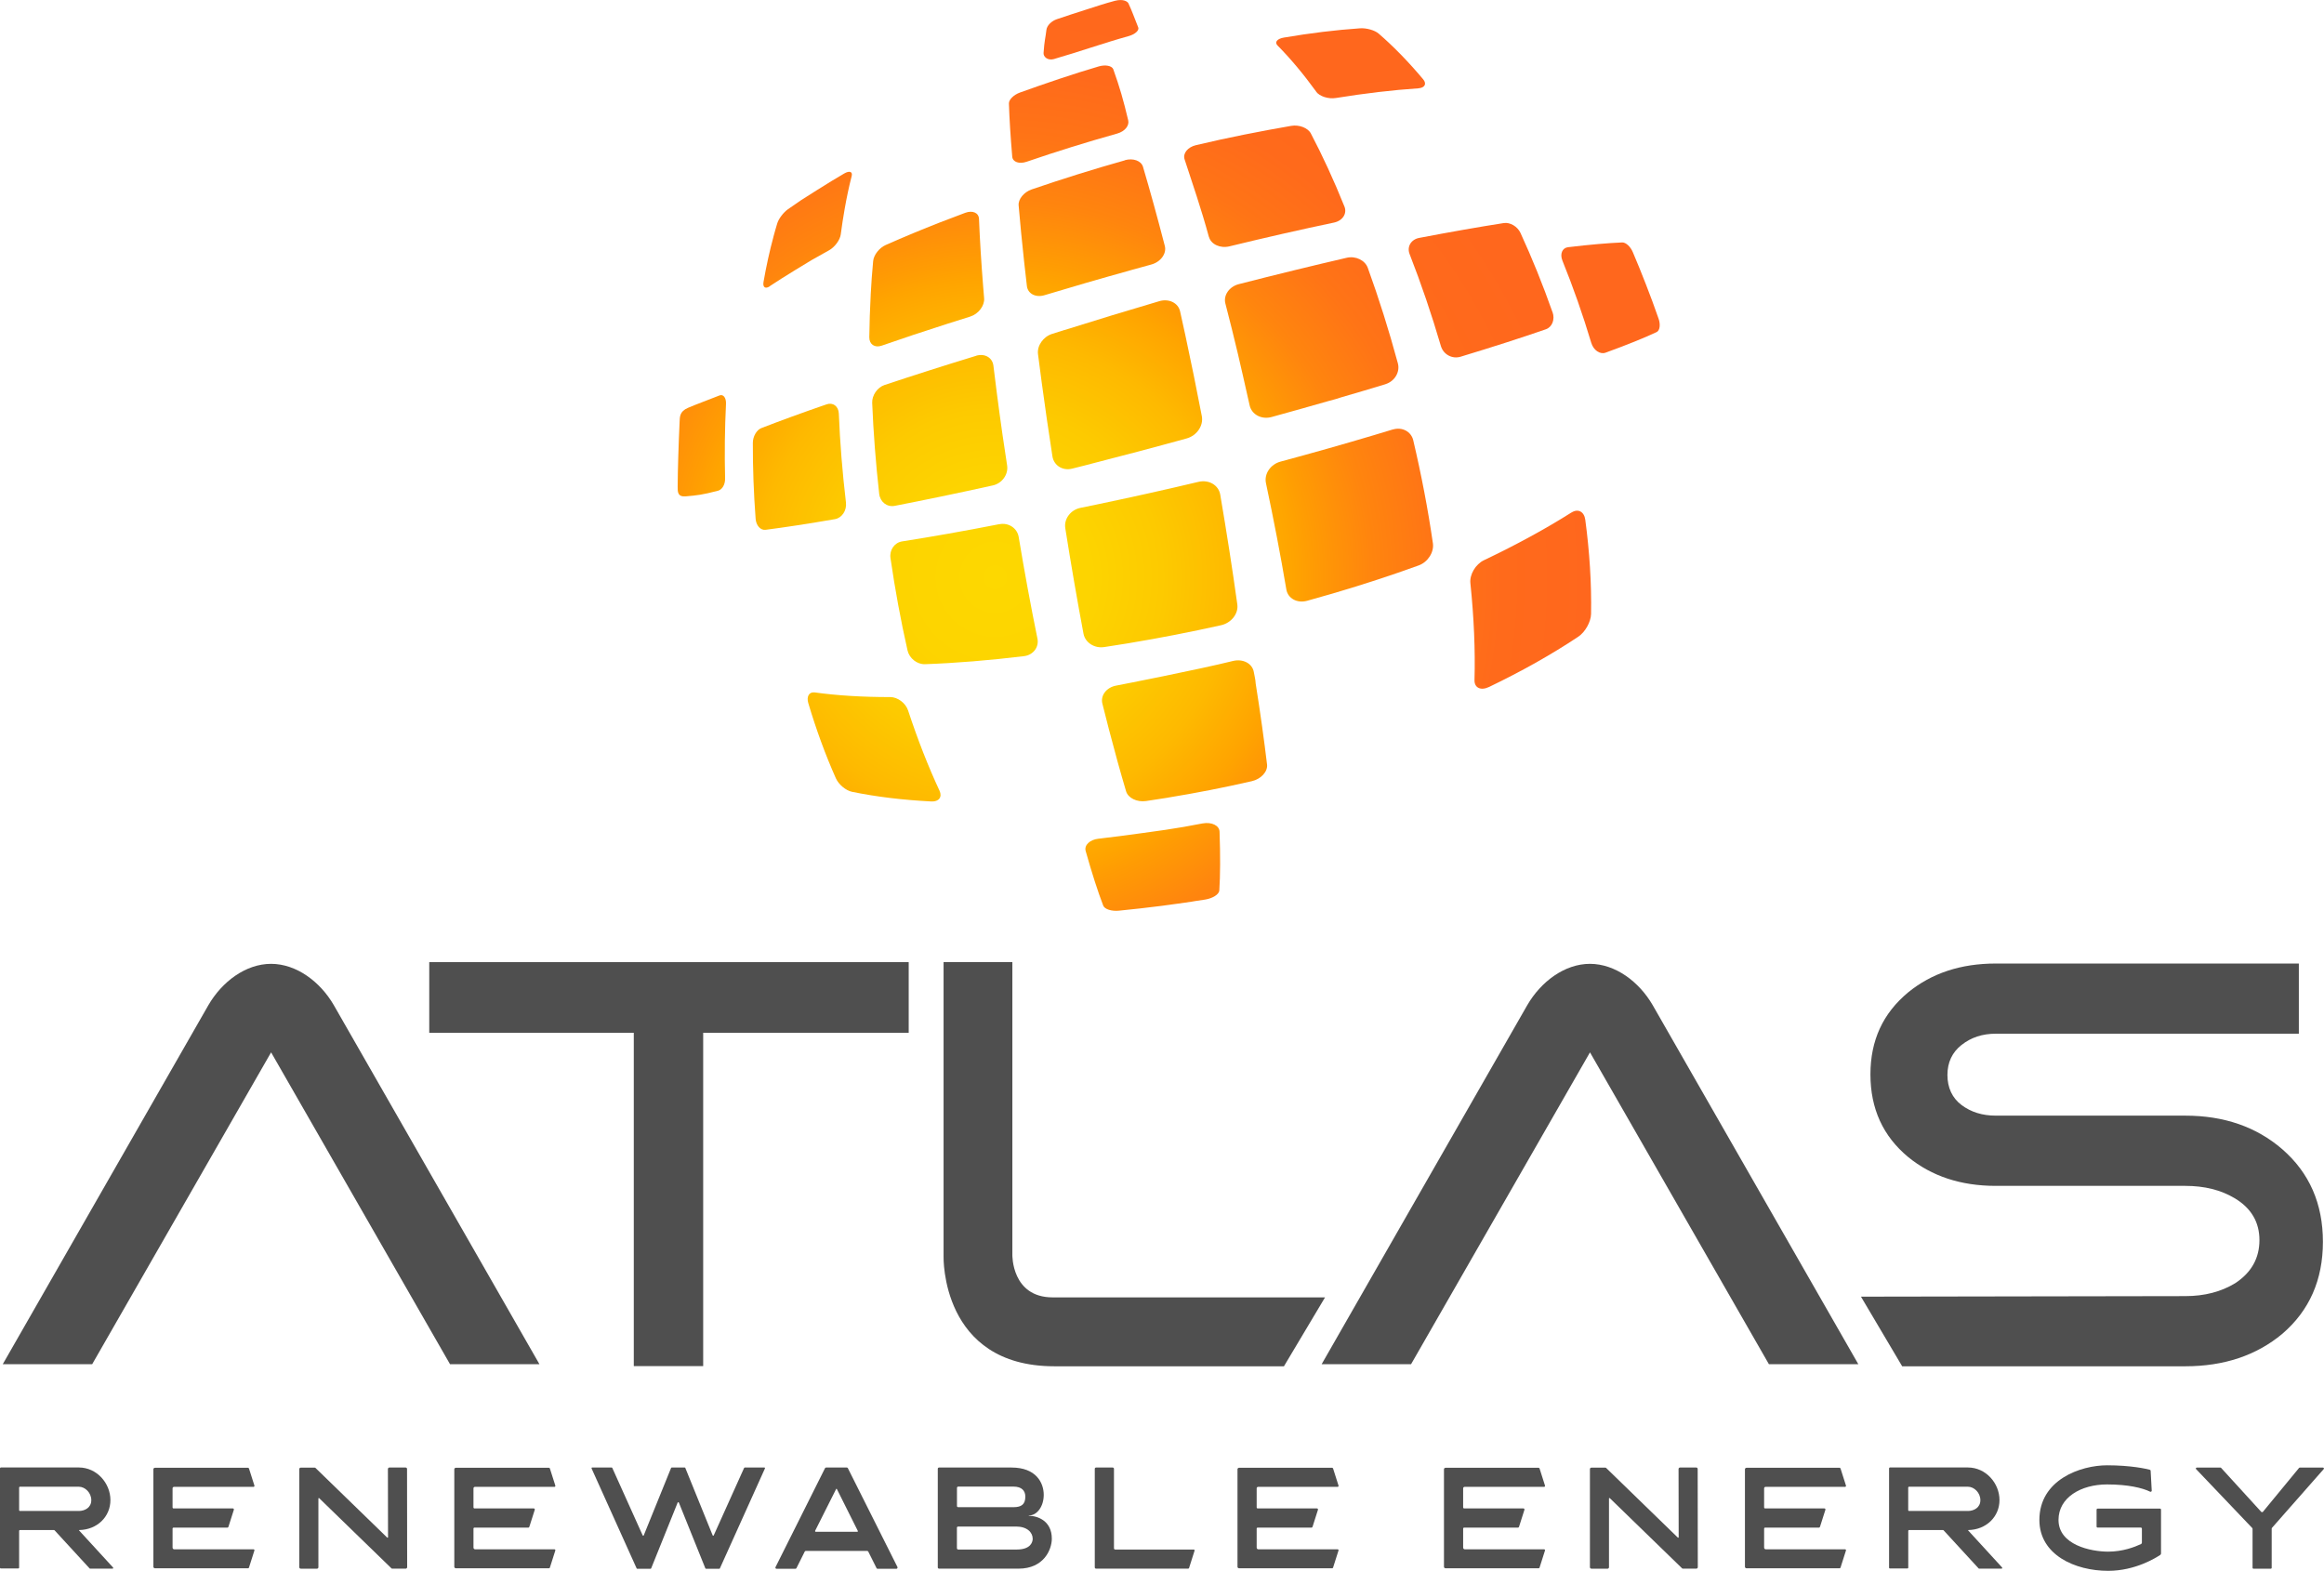 <?xml version="1.0" encoding="UTF-8"?>
<svg id="Capa_1" data-name="Capa 1" xmlns="http://www.w3.org/2000/svg" xmlns:xlink="http://www.w3.org/1999/xlink" viewBox="0 0 385.16 260.35">
  <defs>
    <style>
      .cls-1 {
        fill: url(#Nueva_muestra_de_degradado_4-21);
      }

      .cls-1, .cls-2, .cls-3, .cls-4, .cls-5, .cls-6, .cls-7, .cls-8, .cls-9, .cls-10, .cls-11, .cls-12, .cls-13, .cls-14, .cls-15, .cls-16, .cls-17, .cls-18, .cls-19, .cls-20, .cls-21, .cls-22 {
        fill-rule: evenodd;
      }

      .cls-2 {
        fill: url(#Nueva_muestra_de_degradado_4-20);
      }

      .cls-3 {
        fill: url(#Nueva_muestra_de_degradado_4-16);
      }

      .cls-4 {
        fill: url(#Nueva_muestra_de_degradado_4-19);
      }

      .cls-5 {
        fill: url(#Nueva_muestra_de_degradado_4-13);
      }

      .cls-6 {
        fill: url(#Nueva_muestra_de_degradado_4-14);
      }

      .cls-7 {
        fill: url(#Nueva_muestra_de_degradado_4-15);
      }

      .cls-8 {
        fill: url(#Nueva_muestra_de_degradado_4-10);
      }

      .cls-9 {
        fill: url(#Nueva_muestra_de_degradado_4-18);
      }

      .cls-10 {
        fill: url(#Nueva_muestra_de_degradado_4-17);
      }

      .cls-11 {
        fill: url(#Nueva_muestra_de_degradado_4-12);
      }

      .cls-12 {
        fill: url(#Nueva_muestra_de_degradado_4-11);
      }

      .cls-23, .cls-22 {
        fill: #4f4f4f;
      }

      .cls-13 {
        fill: url(#Nueva_muestra_de_degradado_4);
      }

      .cls-14 {
        fill: url(#Nueva_muestra_de_degradado_4-6);
      }

      .cls-15 {
        fill: url(#Nueva_muestra_de_degradado_4-9);
      }

      .cls-16 {
        fill: url(#Nueva_muestra_de_degradado_4-7);
      }

      .cls-17 {
        fill: url(#Nueva_muestra_de_degradado_4-8);
      }

      .cls-18 {
        fill: url(#Nueva_muestra_de_degradado_4-5);
      }

      .cls-19 {
        fill: url(#Nueva_muestra_de_degradado_4-4);
      }

      .cls-20 {
        fill: url(#Nueva_muestra_de_degradado_4-3);
      }

      .cls-21 {
        fill: url(#Nueva_muestra_de_degradado_4-2);
      }
    </style>
    <radialGradient id="Nueva_muestra_de_degradado_4" data-name="Nueva muestra de degradado 4" cx="164.94" cy="95.67" fx="164.94" fy="95.67" r="98.89" gradientUnits="userSpaceOnUse">
      <stop offset="0" stop-color="#fdd800"/>
      <stop offset=".16" stop-color="#fdd400"/>
      <stop offset=".28" stop-color="#fdca00"/>
      <stop offset=".4" stop-color="#feb900"/>
      <stop offset=".5" stop-color="#ffa400"/>
      <stop offset=".53" stop-color="#ff9c03"/>
      <stop offset=".63" stop-color="#ff850e"/>
      <stop offset=".74" stop-color="#ff7416"/>
      <stop offset=".85" stop-color="#ff6a1b"/>
      <stop offset="1" stop-color="#ff671d"/>
    </radialGradient>
    <radialGradient id="Nueva_muestra_de_degradado_4-2" data-name="Nueva muestra de degradado 4" cx="164.94" cy="95.67" fx="164.94" fy="95.67" r="98.89" xlink:href="#Nueva_muestra_de_degradado_4"/>
    <radialGradient id="Nueva_muestra_de_degradado_4-3" data-name="Nueva muestra de degradado 4" cx="164.94" cy="95.67" fx="164.94" fy="95.67" r="98.89" xlink:href="#Nueva_muestra_de_degradado_4"/>
    <radialGradient id="Nueva_muestra_de_degradado_4-4" data-name="Nueva muestra de degradado 4" cx="164.94" cy="95.67" fx="164.94" fy="95.67" r="98.89" xlink:href="#Nueva_muestra_de_degradado_4"/>
    <radialGradient id="Nueva_muestra_de_degradado_4-5" data-name="Nueva muestra de degradado 4" cx="164.94" cy="95.67" fx="164.94" fy="95.67" r="98.89" xlink:href="#Nueva_muestra_de_degradado_4"/>
    <radialGradient id="Nueva_muestra_de_degradado_4-6" data-name="Nueva muestra de degradado 4" cx="164.94" cy="95.67" fx="164.94" fy="95.67" r="98.89" xlink:href="#Nueva_muestra_de_degradado_4"/>
    <radialGradient id="Nueva_muestra_de_degradado_4-7" data-name="Nueva muestra de degradado 4" cx="164.94" cy="95.67" fx="164.94" fy="95.67" r="98.89" xlink:href="#Nueva_muestra_de_degradado_4"/>
    <radialGradient id="Nueva_muestra_de_degradado_4-8" data-name="Nueva muestra de degradado 4" cx="164.94" cy="95.67" fx="164.94" fy="95.67" r="98.89" xlink:href="#Nueva_muestra_de_degradado_4"/>
    <radialGradient id="Nueva_muestra_de_degradado_4-9" data-name="Nueva muestra de degradado 4" cx="164.94" cy="95.67" fx="164.94" fy="95.67" r="98.89" xlink:href="#Nueva_muestra_de_degradado_4"/>
    <radialGradient id="Nueva_muestra_de_degradado_4-10" data-name="Nueva muestra de degradado 4" cx="164.94" cy="95.67" fx="164.94" fy="95.67" r="98.89" xlink:href="#Nueva_muestra_de_degradado_4"/>
    <radialGradient id="Nueva_muestra_de_degradado_4-11" data-name="Nueva muestra de degradado 4" cx="164.94" cy="95.67" fx="164.94" fy="95.67" r="98.89" xlink:href="#Nueva_muestra_de_degradado_4"/>
    <radialGradient id="Nueva_muestra_de_degradado_4-12" data-name="Nueva muestra de degradado 4" cx="164.94" cy="95.67" fx="164.94" fy="95.67" r="98.89" xlink:href="#Nueva_muestra_de_degradado_4"/>
    <radialGradient id="Nueva_muestra_de_degradado_4-13" data-name="Nueva muestra de degradado 4" cx="164.94" cy="95.67" fx="164.94" fy="95.67" r="98.89" xlink:href="#Nueva_muestra_de_degradado_4"/>
    <radialGradient id="Nueva_muestra_de_degradado_4-14" data-name="Nueva muestra de degradado 4" cx="164.94" cy="95.67" fx="164.94" fy="95.67" r="98.89" xlink:href="#Nueva_muestra_de_degradado_4"/>
    <radialGradient id="Nueva_muestra_de_degradado_4-15" data-name="Nueva muestra de degradado 4" cx="164.94" cy="95.67" fx="164.94" fy="95.67" r="98.89" xlink:href="#Nueva_muestra_de_degradado_4"/>
    <radialGradient id="Nueva_muestra_de_degradado_4-16" data-name="Nueva muestra de degradado 4" cx="164.94" cy="95.67" fx="164.94" fy="95.67" r="98.89" xlink:href="#Nueva_muestra_de_degradado_4"/>
    <radialGradient id="Nueva_muestra_de_degradado_4-17" data-name="Nueva muestra de degradado 4" cx="164.94" cy="95.67" fx="164.94" fy="95.67" r="98.89" xlink:href="#Nueva_muestra_de_degradado_4"/>
    <radialGradient id="Nueva_muestra_de_degradado_4-18" data-name="Nueva muestra de degradado 4" cx="164.94" cy="95.67" fx="164.94" fy="95.67" r="98.89" xlink:href="#Nueva_muestra_de_degradado_4"/>
    <radialGradient id="Nueva_muestra_de_degradado_4-19" data-name="Nueva muestra de degradado 4" cx="164.94" cy="95.67" fx="164.94" fy="95.67" r="98.89" xlink:href="#Nueva_muestra_de_degradado_4"/>
    <radialGradient id="Nueva_muestra_de_degradado_4-20" data-name="Nueva muestra de degradado 4" cx="164.94" cy="95.67" fx="164.94" fy="95.67" r="98.89" xlink:href="#Nueva_muestra_de_degradado_4"/>
    <radialGradient id="Nueva_muestra_de_degradado_4-21" data-name="Nueva muestra de degradado 4" cx="164.94" cy="95.67" fx="164.94" fy="95.67" r="98.89" xlink:href="#Nueva_muestra_de_degradado_4"/>
  </defs>
  <g id="LOGO">
    <g>
      <g>
        <path class="cls-23" d="M18.74,259.8c.07.07,0,.18-.09.18h-3.72s-.07-.02-.09-.05l-5.79-6.3s-.05-.05-.09-.05H3.31c-.09,0-.14.07-.14.14v6.09c0,.09-.07.14-.14.14H.14c-.07,0-.14-.05-.14-.14v-16.46c0-.07.07-.14.14-.14h12.92c2.99,0,5.24,2.62,5.24,5.4s-2.21,4.92-5.17,4.97c-.02,0-.05.05-.02.07l5.63,6.14ZM3.17,250.28c0,.09.05.14.14.14h9.75c.99,0,2.07-.55,2.07-1.79s-1.03-2.23-2.07-2.23H3.31c-.09,0-.14.07-.14.14v3.75Z"/>
        <path class="cls-23" d="M42,246.42h-13.15c-.14,0-.25.11-.25.25v3.15c0,.09.07.18.16.18h9.84c.11,0,.18.11.16.21l-.9,2.83c-.02.07-.09.14-.18.14h-8.92c-.09,0-.16.07-.16.16v3.15c0,.14.11.28.25.28h13.15c.11,0,.21.11.16.21l-.9,2.83c-.02.07-.09.11-.16.11h-15.4c-.16,0-.28-.11-.28-.25v-16.16c0-.14.11-.25.28-.25h15.4c.07,0,.14.05.16.11l.9,2.83c.05.11-.05.23-.16.23Z"/>
        <path class="cls-23" d="M49.83,259.98c-.12,0-.23-.12-.23-.23v-16.28c0-.12.11-.23.23-.23h2.32c.07,0,.14.02.16.07l11.86,11.52s.05.02.07.02.07-.02.07-.07l-.02-11.33c0-.11.12-.23.23-.23h2.71c.12,0,.23.09.23.23l.02,16.28c0,.14-.12.25-.25.25h-2.21c-.07,0-.14-.02-.16-.07l-11.98-11.63s-.11,0-.11.05v11.43c0,.11-.12.23-.25.23h-2.69Z"/>
        <path class="cls-23" d="M91.87,246.42h-13.15c-.14,0-.25.11-.25.25v3.15c0,.09.07.18.16.18h9.84c.11,0,.18.11.16.21l-.9,2.83c-.02.07-.09.14-.18.14h-8.92c-.09,0-.16.07-.16.16v3.15c0,.14.11.28.25.28h13.15c.11,0,.21.11.16.21l-.9,2.83c-.02.07-.09.11-.16.11h-15.4c-.16,0-.28-.11-.28-.25v-16.16c0-.14.11-.25.28-.25h15.4c.07,0,.14.05.16.11l.9,2.83c.05.11-.05.23-.16.23Z"/>
        <path class="cls-23" d="M123.43,243.22h3.26c.07,0,.11.07.09.14l-7.47,16.57s-.05.07-.09.07h-2.23s-.07-.05-.09-.07l-4.39-10.9s-.07-.07-.09-.07c-.05,0-.09.02-.11.07l-4.39,10.9s-.05.07-.09.07h-2.23s-.07-.02-.09-.07l-7.47-16.57c-.02-.07.02-.14.09-.14h3.26s.07.02.09.07l5.03,11.17s.07.07.09.07c.05,0,.09-.02.09-.07l4.53-11.17s.05-.07.09-.07h2.18s.09.02.09.07l4.53,11.17s.05.07.09.07c.02,0,.07-.02.09-.07l5.03-11.17s.07-.07.09-.07Z"/>
        <path class="cls-23" d="M145.27,259.89l-1.38-2.76s-.09-.09-.16-.09h-10.21s-.12.05-.14.09l-1.38,2.76c-.05.07-.09.11-.16.11h-3.15c-.14,0-.23-.16-.16-.28l8.21-16.41s.09-.09.16-.09h3.45c.07,0,.14.05.16.09l8.23,16.41c.05.12-.05.28-.16.28h-3.15c-.07,0-.14-.05-.16-.11ZM135.17,253.87h6.9c.09,0,.14-.09.09-.16l-3.47-6.94s-.09-.05-.11,0l-3.49,6.94c-.02.07.02.16.09.16Z"/>
        <path class="cls-23" d="M155.63,259.98c-.11,0-.21-.09-.21-.21v-16.34c0-.12.09-.21.21-.21h12.02c4.02,0,5.33,2.48,5.33,4.53,0,1.91-1.1,3.42-2.48,3.42v.05c1.49,0,3.82.85,3.82,3.79,0,1.79-1.31,4.97-5.52,4.97h-13.17ZM158.6,249.61c0,.09.09.18.21.18h9.17c1.29,0,1.95-.46,1.95-1.75,0-.99-.62-1.66-1.95-1.66h-9.17c-.11,0-.21.09-.21.21v3.01ZM158.6,256.6c0,.12.09.21.21.21h9.7c2.39,0,2.64-1.33,2.64-1.79,0-1.06-.94-2.02-2.74-2.02h-9.61c-.11,0-.21.09-.21.18v3.42Z"/>
        <path class="cls-23" d="M181.65,259.98c-.11,0-.21-.09-.21-.21v-16.34c0-.12.09-.21.21-.21h2.76c.11,0,.21.09.21.21v13.17c0,.12.09.21.21.21h13.01c.09,0,.16.09.14.18l-.92,2.9s-.07.09-.14.09h-15.26Z"/>
        <path class="cls-23" d="M221.67,246.42h-13.15c-.14,0-.25.11-.25.25v3.15c0,.09.07.18.16.18h9.84c.12,0,.18.11.16.21l-.9,2.83c-.02.07-.09.14-.18.14h-8.92c-.09,0-.16.07-.16.16v3.15c0,.14.11.28.25.28h13.15c.12,0,.21.11.16.21l-.9,2.83c-.02.07-.09.11-.16.11h-15.4c-.16,0-.28-.11-.28-.25v-16.16c0-.14.12-.25.28-.25h15.4c.07,0,.14.05.16.11l.9,2.83c.05.11-.05.23-.16.23Z"/>
        <path class="cls-23" d="M255.89,246.42h-13.15c-.14,0-.25.11-.25.25v3.15c0,.09.07.18.16.18h9.84c.11,0,.18.11.16.21l-.9,2.83c-.02.07-.09.14-.18.14h-8.92c-.09,0-.16.07-.16.16v3.15c0,.14.11.28.25.28h13.15c.11,0,.21.11.16.21l-.9,2.83c-.02.07-.09.11-.16.11h-15.4c-.16,0-.28-.11-.28-.25v-16.16c0-.14.12-.25.28-.25h15.4c.07,0,.14.05.16.11l.9,2.83c.05.11-.05.23-.16.23Z"/>
        <path class="cls-23" d="M263.73,259.98c-.12,0-.23-.12-.23-.23v-16.28c0-.12.11-.23.23-.23h2.32c.07,0,.14.02.16.07l11.86,11.52s.05.02.07.02.07-.02.07-.07l-.02-11.33c0-.11.11-.23.23-.23h2.71c.11,0,.23.09.23.23l.02,16.28c0,.14-.12.25-.25.25h-2.21c-.07,0-.14-.02-.16-.07l-11.98-11.63s-.12,0-.12.05v11.43c0,.11-.12.23-.25.23h-2.69Z"/>
        <path class="cls-23" d="M305.77,246.42h-13.15c-.14,0-.25.11-.25.25v3.15c0,.09.07.18.16.18h9.84c.11,0,.18.11.16.21l-.9,2.83c-.02.07-.09.14-.18.14h-8.92c-.09,0-.16.07-.16.16v3.15c0,.14.12.28.25.28h13.15c.11,0,.21.11.16.21l-.9,2.83c-.02.07-.09.11-.16.11h-15.4c-.16,0-.28-.11-.28-.25v-16.16c0-.14.12-.25.28-.25h15.4c.07,0,.14.05.16.11l.9,2.83c.05.11-.05.23-.16.23Z"/>
        <path class="cls-23" d="M331.81,259.8c.07.07,0,.18-.09.18h-3.72s-.07-.02-.09-.05l-5.79-6.3s-.05-.05-.09-.05h-5.63c-.09,0-.14.07-.14.14v6.09c0,.09-.07.14-.14.14h-2.9c-.07,0-.14-.05-.14-.14v-16.46c0-.07.07-.14.14-.14h12.92c2.99,0,5.24,2.62,5.24,5.4s-2.21,4.92-5.17,4.97c-.02,0-.05.05-.02.07l5.63,6.14ZM316.25,250.28c0,.09.05.14.14.14h9.75c.99,0,2.07-.55,2.07-1.79s-1.03-2.23-2.07-2.23h-9.75c-.09,0-.14.07-.14.14v3.75Z"/>
        <path class="cls-23" d="M337.99,251.91c0-6.67,6.83-9.06,11.22-9.06,3.95,0,6.51.58,7.08.74.09.02.14.09.14.16l.18,3.31c0,.09-.09.18-.18.18-.02,0-.07,0-.09-.02-1.26-.62-3.66-1.2-7.13-1.2-4.35,0-8.05,2.18-8.05,5.88,0,4.16,5.38,5.26,8.23,5.26,2.41,0,4.39-.76,5.45-1.26.09-.05.14-.14.14-.23v-2.32c0-.09-.07-.18-.18-.18h-7.15c-.12,0-.18-.07-.18-.18v-2.78c0-.11.07-.18.18-.18h10.32c.11,0,.18.07.18.18v7.26c0,.09-.05.16-.12.23-.67.44-4.11,2.64-8.64,2.64-5.49,0-11.4-2.64-11.4-8.44Z"/>
        <path class="cls-23" d="M385.11,243.48l-8.6,9.77s-.02.07-.02.12v6.46c0,.09-.07.16-.16.16h-2.85c-.09,0-.16-.07-.16-.16v-6.46s-.02-.07-.05-.12l-9.31-9.77c-.09-.09-.02-.25.11-.25h3.95s.07.02.09.05l6.67,7.31s.07.02.12.02.09,0,.11-.02l6.02-7.31s.07-.05.12-.05h3.84c.14,0,.21.16.12.25Z"/>
      </g>
      <g>
        <path class="cls-22" d="M325.09,173.18c-1.56,1.24-2.34,2.9-2.34,4.98s.78,3.81,2.34,4.98c1.56,1.17,3.45,1.76,5.66,1.76h31.41c6.44,0,11.8,1.86,16.09,5.57,4.49,3.91,6.73,9.03,6.73,15.34s-2.24,11.4-6.73,15.25c-4.29,3.58-9.66,5.38-16.09,5.38h-46.91l-6.83-11.54,53.75-.09c3.19,0,5.95-.72,8.29-2.15,2.67-1.76,4-4.14,4-7.13s-1.37-5.31-4.1-6.94c-2.28-1.37-5.01-2.05-8.19-2.05h-31.41c-5.79,0-10.63-1.6-14.53-4.79-4.16-3.45-6.24-8.01-6.24-13.68s2.08-10.13,6.24-13.59c3.9-3.19,8.75-4.79,14.53-4.79h50.23v11.63h-50.23c-2.21,0-4.1.62-5.66,1.86h0Z"/>
        <path class="cls-22" d="M174.46,215.02c-6.83,0-6.68-7.06-6.68-7.06v-36.12s0-.16,0-.43v-11.96h-11.4v48.8s-.49,18.19,18.36,18.19h38.05l6.81-11.42h-45.15Z"/>
        <polygon class="cls-22" points="71.14 159.46 71.14 171.17 105.04 171.17 105.04 226.41 116.54 226.41 116.54 171.17 150.6 171.17 150.6 159.46 71.14 159.46"/>
        <path class="cls-22" d="M89.4,226.09l-34.07-59.49c-2.27-3.92-6.21-6.85-10.4-6.86h0s0,0,0,0,0,0,0,0h0c-4.19,0-8.13,2.94-10.4,6.86L.46,226.09h14.82l29.65-51.68,29.65,51.68h14.82Z"/>
        <path class="cls-22" d="M307.98,226.09l-34.07-59.49c-2.27-3.92-6.21-6.85-10.4-6.86h0s0,0,0,0,0,0,0,0h0c-4.19,0-8.13,2.94-10.4,6.86l-34.07,59.49h14.82l29.65-51.68,29.65,51.68h14.82Z"/>
      </g>
    </g>
    <g>
      <path class="cls-13" d="M274.87,52.79c-.66-1.9-1.35-3.77-2.07-5.61-.71-1.82-1.43-3.62-2.19-5.39-.38-.91-1.15-1.63-1.76-1.61-2.34.1-5.31.35-8.98.79-.94.11-1.38,1.1-.93,2.22,1.77,4.37,3.37,8.92,4.78,13.62.37,1.24,1.46,1.97,2.37,1.64,3.55-1.29,6.35-2.42,8.46-3.41.55-.26.67-1.27.32-2.25Z"/>
      <path class="cls-21" d="M199.29,136.47c-2.75.52-3.52.67-6.25,1.08.58-.09-7.14,1.03-10.55,1.4.02,0,.03,0,.05,0-.15.01-.3.03-.47.05-1.46.15-2.41,1.08-2.14,2.04,1.05,3.73,2.02,6.73,2.91,9.05.24.61,1.4.96,2.6.84,2.35-.23,4.71-.5,7.08-.8.2-.03.37-.05.52-.07-.02,0-.03,0-.04,0,1.49-.19,2.98-.4,4.47-.62.21-.03.41-.06.59-.1,0,0,0,0,0,0,.55-.08,1.1-.16,1.66-.25,1.25-.2,2.31-.85,2.36-1.51.16-2.53.18-5.76.04-9.74-.03-1.02-1.3-1.65-2.82-1.37Z"/>
      <path class="cls-20" d="M257.3,51.74c-1.6-4.55-3.38-8.95-5.31-13.14-.49-1.06-1.72-1.8-2.78-1.63-4.09.64-8.78,1.46-14.01,2.46-1.34.25-2.07,1.46-1.58,2.69,1.89,4.84,3.64,9.96,5.18,15.23.41,1.4,1.88,2.19,3.26,1.77,5.36-1.62,10.1-3.15,14.14-4.55,1.05-.37,1.53-1.63,1.11-2.83Z"/>
      <path class="cls-19" d="M218.12,15.19c.56.78,2.05,1.26,3.29,1.05,4.85-.78,9.43-1.32,13.63-1.6,1.1-.08,1.45-.74.83-1.49-2.38-2.84-4.85-5.39-7.38-7.58-.64-.56-2.02-.95-3.08-.88-4.06.28-8.31.8-12.64,1.54-1.11.19-1.58.77-1.04,1.31,2.11,2.13,4.26,4.69,6.41,7.65Z"/>
      <path class="cls-18" d="M200.36,39.25c.33,1.24,1.86,1.95,3.39,1.58,5.99-1.46,11.84-2.79,17.33-3.94,1.44-.3,2.2-1.5,1.74-2.65-1.77-4.4-3.65-8.47-5.57-12.12-.49-.93-1.94-1.49-3.26-1.26-5.03.87-10.5,1.94-15.79,3.2-1.35.32-2.2,1.36-1.88,2.34,1.25,3.84,2.76,8.18,4.03,12.86Z"/>
      <path class="cls-14" d="M170.17,26.8c4.88-1.68,9.91-3.24,14.97-4.66,1.32-.37,2.05-1.34,1.84-2.2-.82-3.46-1.4-5.44-2.48-8.48-.25-.58-1.33-.77-2.41-.45-4.17,1.22-8.99,2.87-13.03,4.32-1.04.37-1.86,1.17-1.85,1.81.08,2.5.26,5.44.55,8.82.07.89,1.15,1.28,2.41.84Z"/>
      <path class="cls-16" d="M260.45,84.93c-4.2,2.66-9.08,5.33-14.5,7.91-1.4.66-2.42,2.39-2.26,3.83.59,5.68.82,11.08.68,16.04-.03,1.3,1.05,1.8,2.42,1.14,5.33-2.56,10.31-5.35,14.77-8.32,1.16-.77,2.1-2.46,2.13-3.78.09-5.05-.25-10.31-.96-15.61-.18-1.35-1.19-1.89-2.28-1.2Z"/>
      <path class="cls-17" d="M230.85,71.17c-1.03.32-2.09.63-3.15.95.05-.02.11-.03.17-.05-.09.03-.18.05-.27.08.03-.01.07-.02.1-.03-4.92,1.47-10.11,2.94-15.46,4.38-1.67.44-2.76,2.04-2.43,3.57,1.28,6.01,2.42,11.96,3.38,17.63.26,1.5,1.8,2.32,3.44,1.87,1.31-.36,2.62-.73,3.91-1.11.2-.05.38-.11.56-.17,0,0,0,0,0,0,.02,0,.03,0,.05-.01.02,0,.03,0,.05-.01,4.81-1.42,9.48-2.95,13.92-4.56,1.52-.55,2.57-2.19,2.36-3.66-.81-5.6-1.91-11.36-3.26-17.08-.34-1.45-1.84-2.25-3.36-1.79Z"/>
      <path class="cls-15" d="M229.61,63.67c1.54-.47,2.45-2.02,2.06-3.46-1.48-5.47-3.16-10.79-4.98-15.81-.46-1.27-2.01-2.02-3.49-1.68-5.65,1.31-11.69,2.78-17.88,4.37-1.58.4-2.59,1.83-2.24,3.2.73,2.79,1.44,5.67,2.14,8.61,0,0,0,.01,0,.02,0,0,0,0,0,0,.2.86,1.29,5.55,1.88,8.25.34,1.54,1.98,2.41,3.66,1.94,3.2-.88,6.36-1.77,9.43-2.65.8-.2,1.51-.41,2.13-.62h0c2.49-.72,4.92-1.44,7.28-2.16Z"/>
      <path class="cls-8" d="M186.43,26.57c-5.22,1.47-10.42,3.1-15.44,4.82-1.29.44-2.26,1.62-2.17,2.65.24,2.87.55,5.96.9,9.23,0,0,0,0,0,0h0s0,0,0,.01c.15,1.35.31,2.73.47,4.13.15,1.27,1.46,1.96,2.93,1.51,4.6-1.39,9.35-2.77,14.13-4.09-.1.03-.2.06-.3.08.26-.07.52-.15.77-.22.02,0,.03,0,.05-.01h0s-.03,0-.05.01c-.16.04-.31.09-.47.13,1.19-.33,2.37-.66,3.56-.98,1.56-.43,2.56-1.81,2.24-3.07-1.24-4.79-2.46-9.21-3.62-13.13-.3-1-1.64-1.48-3.01-1.09Z"/>
      <path class="cls-12" d="M180.77,76.88s0,0,.01,0c5.2-1.33,10.55-2.74,15.9-4.22,1.68-.47,2.8-2.12,2.5-3.69-.87-4.54-1.79-9.03-2.72-13.36-.01-.05-.03-.12-.04-.18-.21-.99-.43-2.01-.84-3.82-.31-1.41-1.85-2.16-3.43-1.7-5.3,1.56-10.58,3.17-15.7,4.78-.01,0-.02,0-.04,0-.69.22-1.37.43-2.05.65-1.47.47-2.51,1.96-2.33,3.35.19,1.49.39,2.99.59,4.51,0,0,0,0,0,.01.55,4.07,1.15,8.24,1.8,12.42.24,1.52,1.69,2.43,3.26,2.04,1.02-.26,2.05-.52,3.09-.78Z"/>
      <path class="cls-11" d="M183.01,107.24c1.37-.21,2.75-.42,4.13-.65.03,0,.06-.02.09-.02,5-.83,10.08-1.82,15.14-2.95,1.7-.38,2.91-1.92,2.69-3.46-.81-5.84-1.77-11.98-2.83-18.19-.27-1.57-1.88-2.52-3.61-2.11-5.68,1.35-11.37,2.61-16.93,3.77-.88.18-1.76.36-2.63.54-1.63.33-2.75,1.84-2.51,3.36.95,6.01,1.97,11.92,3.02,17.5.28,1.47,1.81,2.46,3.43,2.21Z"/>
      <path class="cls-5" d="M208.1,113.24c-.02-.61-.2-1.22-.3-1.84-.23-1.43-1.79-2.27-3.48-1.85-5.65,1.41-18.64,3.95-19.3,4.07-1.63.28-2.67,1.64-2.32,3,.35,1.38.69,2.73,1.03,4.05,0,0,0,0,0,.01.99,3.8,1.96,7.31,2.9,10.47.34,1.12,1.8,1.82,3.29,1.61,1.23-.18,2.47-.37,3.7-.57.03-.02.05-.04.08-.06-.03.02-.05.04-.07.05,4.59-.75,9.21-1.65,13.83-2.71,1.52-.35,2.66-1.57,2.53-2.76-.48-4.03-1.11-8.55-1.89-13.46h0Z"/>
      <path class="cls-6" d="M161.77,58.97c-5.44,1.66-10.55,3.3-15.18,4.84-1.19.4-2.09,1.72-2.04,2.96.2,4.91.59,9.98,1.16,15.07.15,1.34,1.28,2.24,2.56,2,4.96-.96,10.45-2.1,16.28-3.39,1.53-.34,2.59-1.82,2.36-3.31-.27-1.72-.52-3.43-.77-5.14-.33-2.32-.65-4.63-.94-6.9-.19-1.51-.38-3.02-.56-4.49-.16-1.35-1.45-2.08-2.87-1.65Z"/>
      <path class="cls-7" d="M140.2,83.27c-.59-4.98-.99-9.93-1.18-14.73-.05-1.22-.98-1.9-2.05-1.52-4.12,1.42-7.72,2.74-10.79,3.93-.79.31-1.41,1.4-1.41,2.45-.01,4.12.14,8.33.46,12.57.08,1.11.8,1.94,1.64,1.84,3.26-.42,7.11-1.01,11.51-1.77,1.15-.2,1.98-1.43,1.82-2.75Z"/>
      <path class="cls-3" d="M146.09,57.3c3.42-1.19,7.1-2.42,10.99-3.66,1.22-.39,2.45-.78,3.71-1.17,1.37-.43,2.41-1.8,2.31-3.04-.06-.69-.11-1.38-.17-2.06,0,.04,0,.09.01.13-.32-4-.55-7.77-.69-11.22-.04-1.02-1.07-1.46-2.28-1.01-2.92,1.08-5.76,2.19-8.48,3.32h0c-1.62.66-3.19,1.35-4.71,2.02-1.06.47-1.98,1.65-2.07,2.66-.17,1.8-.31,3.67-.41,5.6,0,.03,0,.05,0,.08-.12,2.25-.2,4.57-.23,6.94-.01,1.17.89,1.8,2.05,1.4Z"/>
      <path class="cls-10" d="M165.63,86.87c-5.77,1.13-11.21,2.09-16.13,2.86-1.26.2-2.11,1.43-1.92,2.76.76,5.23,1.71,10.39,2.83,15.32.3,1.3,1.57,2.31,2.88,2.27,5.09-.18,10.61-.63,16.41-1.33,1.51-.18,2.52-1.47,2.24-2.89-1.1-5.38-2.15-11.07-3.11-16.86-.24-1.47-1.68-2.42-3.19-2.12Z"/>
      <path class="cls-9" d="M127.57,47.43c2.1-1.42,6.93-4.32,6.93-4.32,1.02-.59,1.82-1.04,2.9-1.63.95-.52,1.82-1.71,1.94-2.63.19-1.44.4-2.84.64-4.18.34-1.94.73-3.78,1.17-5.49.19-.74-.37-.93-1.23-.43-2.44,1.4-7.08,4.38-7.13,4.41-.76.51-1.5,1.02-2.22,1.53-.74.53-1.53,1.57-1.76,2.35-.22.71-.42,1.44-.62,2.17,0,0,0,.01,0,.02-.65,2.39-1.2,4.91-1.65,7.5-.16.89.31,1.21,1.05.71Z"/>
      <path class="cls-4" d="M150.5,117.75c-.4-1.23-1.74-2.23-2.95-2.22-4.64,0-8.84-.26-12.51-.77-.94-.13-1.41.66-1.08,1.77,1.3,4.36,2.83,8.55,4.57,12.46.46,1.03,1.65,2.03,2.68,2.24,4.03.83,8.45,1.36,13.15,1.6,1.23.06,1.84-.72,1.35-1.78-1.87-4-3.62-8.48-5.21-13.3Z"/>
      <path class="cls-2" d="M174.75,9.76c4.08-1.17,8.13-2.62,12.28-3.77,1.09-.3,1.81-.96,1.61-1.45-.75-1.87-.99-2.62-1.62-3.98-.13-.29-.84-.79-2.23-.43-1.65.43-3.26.98-4.87,1.49-1.61.51-3.2,1.03-4.79,1.57-.81.28-1.63,1-1.71,1.79-.15,1.32-.33,1.7-.47,3.81-.04.55.59,1.33,1.81.98Z"/>
      <path class="cls-1" d="M119.24,65.54c-2.44.97-3.56,1.35-5.19,2.04-1.48.62-1.37,1.56-1.42,2.38-.09,1.61-.16,4.15-.22,5.78-.05,1.64-.09,3.3-.1,4.96,0,.86,0,1.68,1.36,1.56,1.84-.16,2.69-.24,5.33-.93.64-.17,1.2-.96,1.17-2.05-.1-4.16-.05-8.28.15-12.33.05-1.04-.45-1.66-1.08-1.41Z"/>
    </g>
  </g>
</svg>